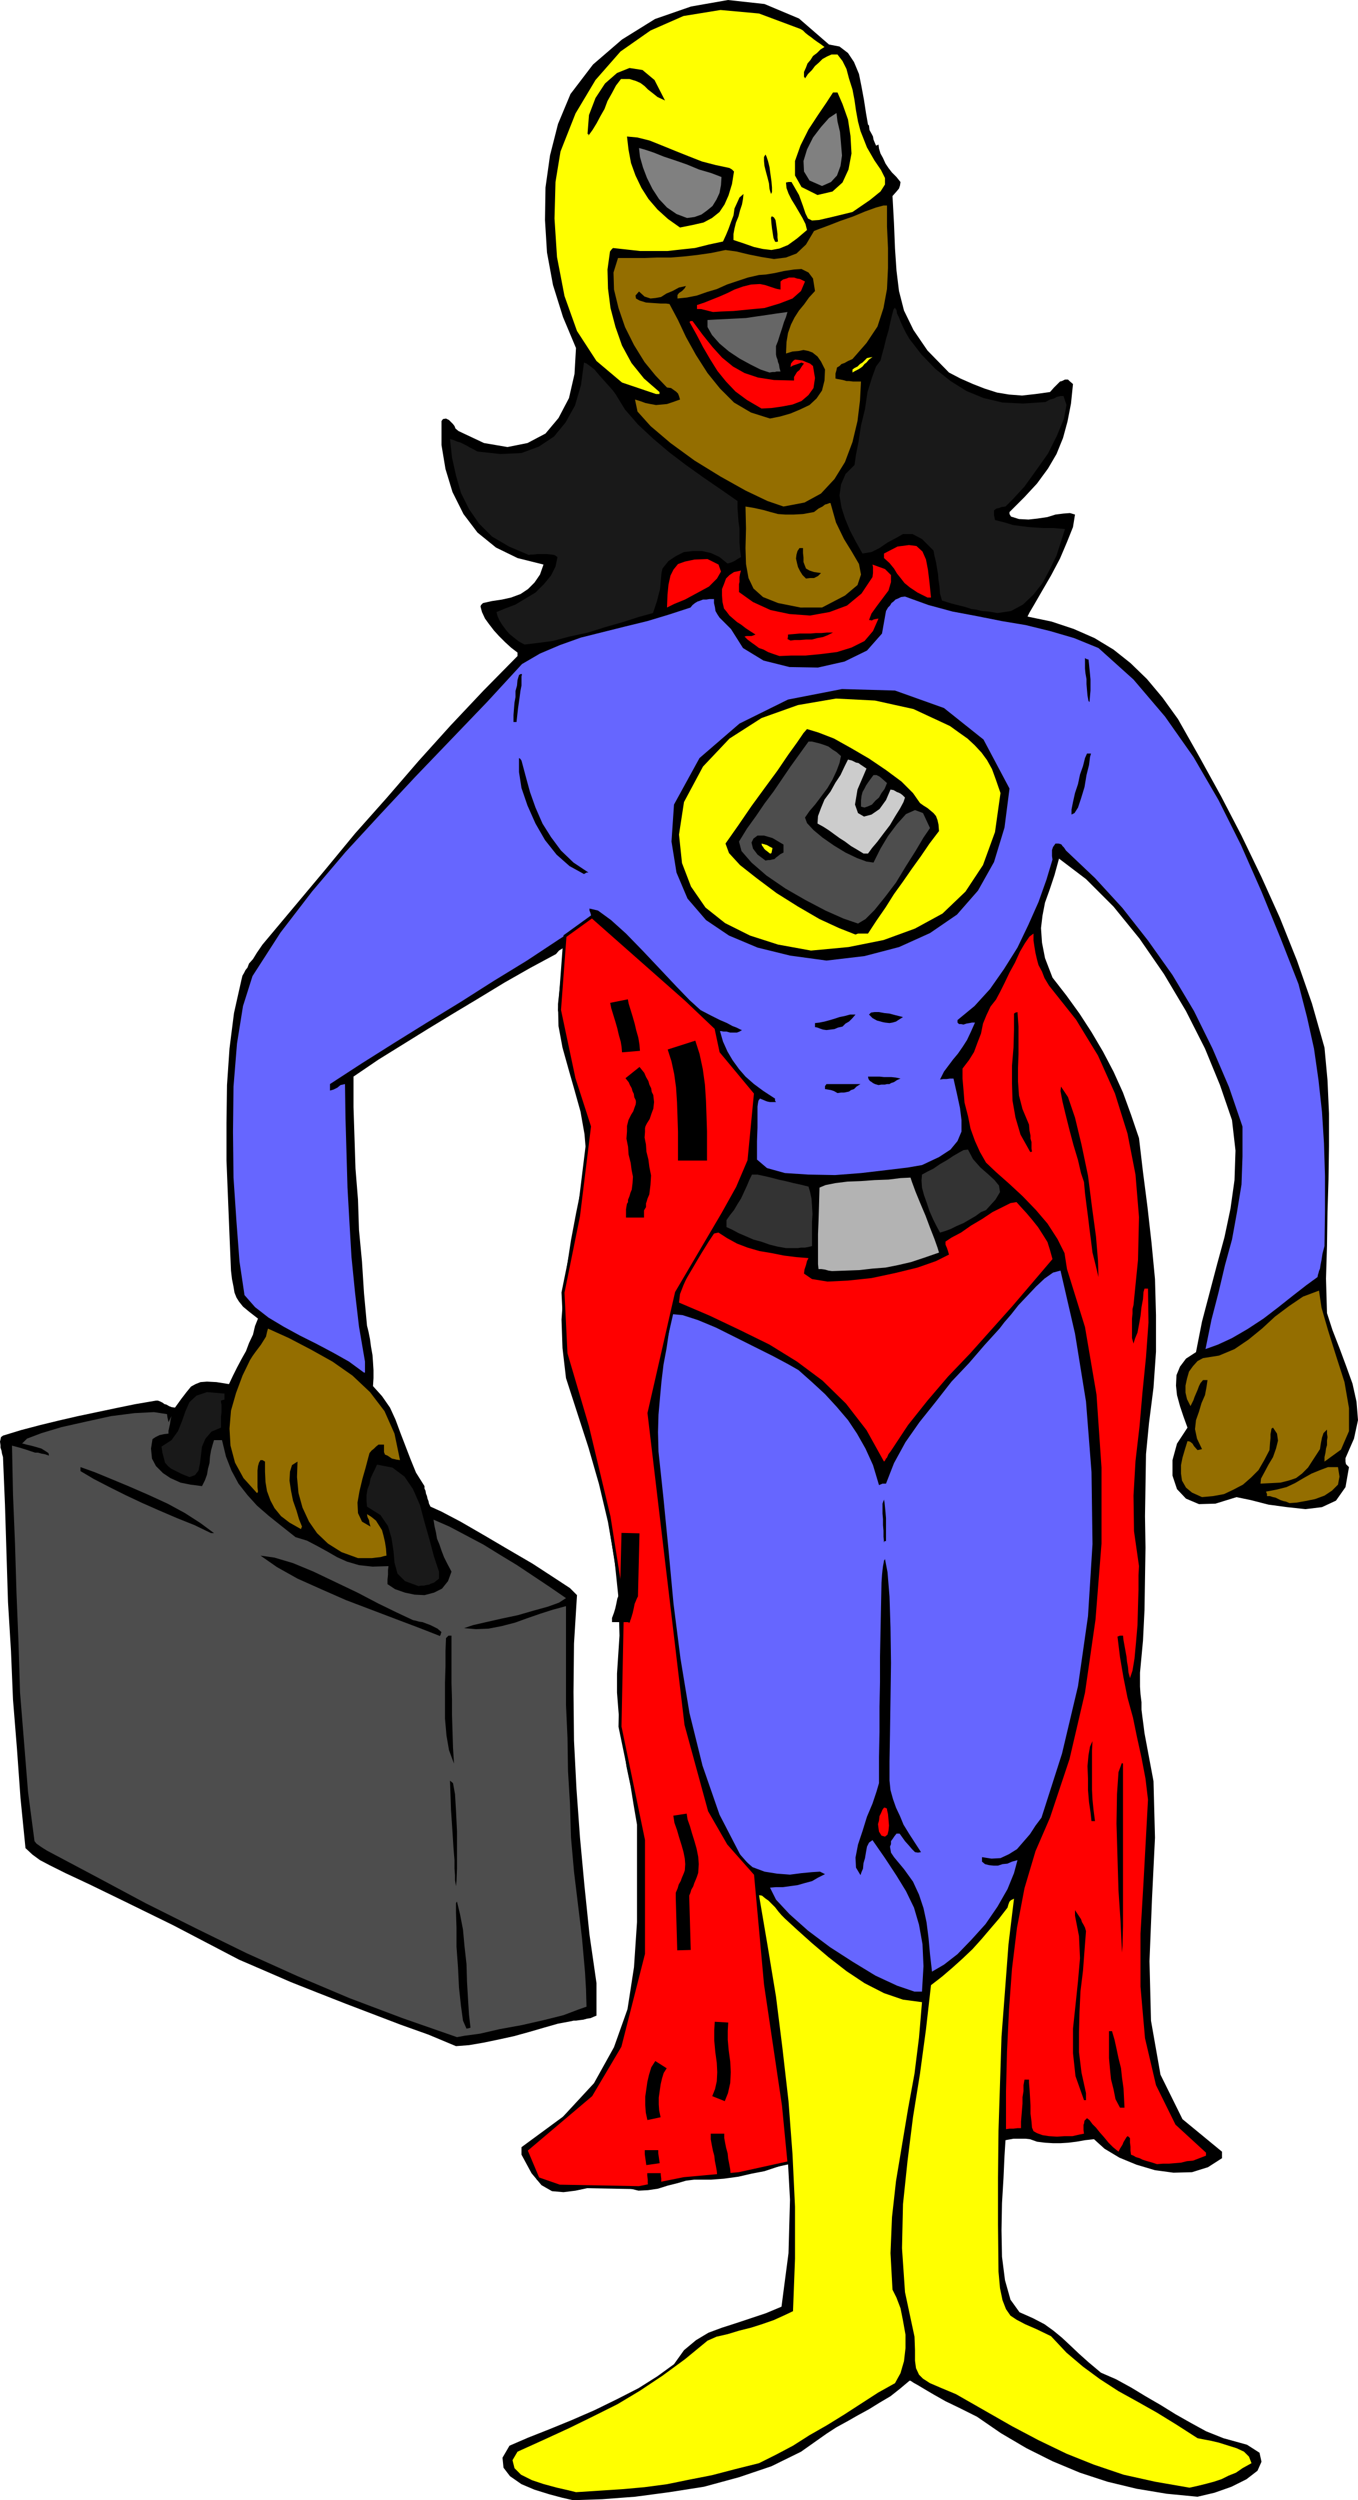 <svg height="480" viewBox="0 0 195.552 360" width="260.736" xmlns="http://www.w3.org/2000/svg"><path style="fill:#000" d="m282.374 600.945-1.584-.36-1.872-.504-2.088-.648-1.872-.792-1.656-1.152-.936-1.224-.144-1.44 1.008-1.728 2.664-1.152 3.096-1.224 3.168-1.296 3.312-1.44 3.24-1.584 3.096-1.584 2.736-1.728 2.376-1.728 1.44-2.016 1.728-1.44 1.8-1.08 1.944-.72 2.016-.648 2.16-.72 2.16-.72 2.232-.936 1.008-7.704.216-7.704-.432-7.92-.936-7.92-1.296-7.992-1.296-7.704-1.296-7.632-.864-7.344-2.376-3.168-2.016-3.744-1.656-4.248-1.224-4.536-1.152-4.68-.792-4.536-.648-4.32-.576-3.744-.936-6.192-1.008-6.984-.936-7.632-.648-7.776-.072-7.848.864-7.344 1.944-6.768 3.312-5.544.864-1.656 1.008-1.656 1.008-1.656 1.08-1.584 1.008-1.584.936-1.584.936-1.584.936-1.584v-1.512l.144-1.368.144-1.44.216-1.296.144-1.368.144-1.296.144-1.296.072-1.08-1.296-1.224-1.152-1.152-1.008-1.152-.864-1.152-.792-1.296-.648-1.296-.648-1.296-.432-1.368-1.296-1.224-1.368-1.152-1.44-1.44-1.512-1.368-1.584-1.512-1.512-1.44-1.44-1.44-1.44-1.224-4.752-3.456-2.808.36-1.224 3.096.072 5.256.792 6.048 1.224 6.12 1.224 5.328.864 3.6-.288 4.176-.576 4.32-.792 4.176-.792 4.176-.72 4.176-.432 4.392v4.392l.648 4.608 1.224 4.032 1.152 4.104 1.152 4.032 1.152 4.104.936 4.032.864 4.248.72 4.32.576 4.464.144-1.584.072-1.512v-1.512l.072-1.512-.072-1.584v-2.88l.072-1.44.72 1.296.36 3.024-.072 4.104-.216 4.824-.504 4.824-.432 4.68-.36 3.672-.144 2.448 1.296 6.12 1.008 6.336.648 6.48.288 6.624-.36 6.48-.936 6.48-1.656 6.264-2.376 6.048-1.368 1.584-1.224 1.584-1.368 1.44-1.296 1.368-1.44 1.296-1.512 1.224-1.512 1.296-1.584 1.368.648 2.448 1.224 1.512 1.512.648 1.944.072 2.016-.36 2.16-.504 2.16-.504 2.088-.144.576.216.792.288.72.216.792.144.72.072.792.072.864-.072.864-.072.144-.36.144-.36v-.216l.072-.36.072-.432.072-.504h.648v.216l.072.288.072.288.072.36 2.088.144 1.656.144h1.224l.936-.144.576-.504.504-.936.288-1.44.36-2.016.216-.144.288.144v.432l.072.504v.432l.072.576v.935l.072.432.072.576.432-.216.864-.216 1.08-.288 1.152-.288 1.08-.216.936.072.72.288.216.72-1.08.36-1.512.504-1.872.36-1.872.432-2.088.288-1.872.144h-2.448l-1.152.144-1.224.36-1.44.36-1.368.432-1.44.216-1.368.072-1.152-.288-.864-.648-2.664.144-2.376.36-2.016.432-1.728.216-1.656-.144-1.512-.864-1.44-1.728-1.44-2.664v-1.08l5.976-4.392 4.464-4.824 2.88-5.184 1.944-5.472.936-6.048.432-6.48v-14.04l-.504-2.952-.432-2.664-.576-2.736-.36-2.592-.576-2.664-.216-2.664-.216-2.736v-2.736l.36-5.472-.144-5.4-.576-5.544-.936-5.4-1.296-5.472-1.512-5.256-1.656-5.112-1.584-4.896-.504-4.32-.144-4.104.288-3.888.504-3.816.576-3.744.72-3.816.792-3.888.72-4.104-.288-3.456-.576-3.24-.864-3.096-.864-3.024-.864-3.096-.576-3.096-.072-3.168.36-3.312.144-.792.216-.648.144-.648.216-.648.144-.72.216-.576.216-.576.144-.648-.576.144-.504.36-.576.36-.432.504-3.744 2.016-3.672 2.088-3.672 2.232-3.6 2.16-3.672 2.232-3.6 2.232-3.6 2.232-3.6 2.448v4.392l.144 4.392.144 4.464.36 4.464.144 4.392.432 4.536.288 4.536.432 4.68.216.864.216 1.08.144 1.08.216 1.224.072 1.008.072 1.152v1.152l-.072 1.152 1.296 1.44 1.152 1.656.792 1.728.72 1.944.72 1.872.72 1.872.792 1.944 1.224 1.944v.36l.144.288.072.432.144.36.072.36.144.36.072.36.216.432 1.584.72 2.736 1.44 3.24 1.872 3.672 2.16 3.456 2.016 3.096 2.016 2.304 1.512 1.008 1.008-.432 6.984-.072 6.984.072 6.984.36 6.984.504 6.984.648 6.984.72 6.984 1.008 6.984v4.68l-.36.144-.504.216-.504.072-.504.144-.576.072-.504.072h-.36l-.288.072-1.944.36-2.016.576-2.232.648-2.088.576-2.304.504-2.088.432-2.088.36-1.872.144-3.96-1.656-4.032-1.44-3.96-1.512-3.96-1.512-4.032-1.584-3.816-1.512-3.816-1.656-3.672-1.584-9.504-4.968-7.056-3.456-5.04-2.448-3.384-1.584-2.304-1.152-1.368-.72-1.08-.792-1.008-.936-.72-7.2-.504-7.056-.576-7.128-.288-6.984-.432-7.056-.216-6.984-.216-6.984-.288-6.912-.144-.504-.072-.432-.144-.432v-.36l-.072-.504.072-.288.072-.36.288-.216 2.592-.792 2.736-.72 2.664-.648 2.808-.648 2.736-.576 2.736-.576 2.808-.576 2.952-.504h.288l.36.144.288.144.288.216.288.072.36.216.36.144.504.072.936-1.296.72-.936.648-.792.648-.36.72-.288.936-.072 1.368.072 1.8.288.576-1.224.576-1.152.648-1.224.648-1.152.432-1.152.576-1.224.288-1.224.432-1.08-1.296-1.008-.864-.72-.576-.72-.36-.576-.288-.72-.144-.864-.216-1.08-.144-1.224-.216-5.112-.216-5.328-.216-5.4v-5.4l.072-5.472.36-5.256.648-5.112 1.08-4.824.144-.576.216-.36.216-.432.288-.36.216-.576.576-.648.576-.936.792-1.152 4.464-5.328 4.464-5.328 4.392-5.328 4.608-5.184 4.536-5.256 4.608-5.112 4.752-5.04 4.896-4.968v-.504l-.936-.72-.864-.792-.864-.864-.72-.792-.72-.936-.576-.792-.432-.936-.216-.792.072-.216.288-.288 1.296-.288 1.44-.216 1.296-.288 1.368-.504 1.08-.72.936-.936.792-1.152.504-1.44-3.744-.936-3.096-1.512-2.664-2.16-2.016-2.664-1.584-3.168-1.008-3.312-.576-3.456v-3.456l.216-.288.432-.072.432.216.432.432.144.144.216.288.144.36.432.36 3.672 1.728 3.384.576 2.88-.576 2.592-1.368 1.872-2.232 1.512-2.88.792-3.456.216-3.744-1.872-4.464-1.44-4.608-.864-4.68-.288-4.68.072-4.68.648-4.608 1.152-4.536 1.8-4.32 3.24-4.248 4.176-3.6 4.752-2.952 5.184-1.8 5.328-.936 5.256.576 4.968 2.088 4.32 3.744 1.512.288 1.224.936.864 1.296.72 1.728.36 1.8.36 1.944.288 1.872.288 1.656.072.072.072.072.072.648.36.648.144.288.072.432.144.36.216.504h.072l.288-.144.072.576.216.72.36.648.36.792.432.648.504.648.648.648.576.72-.072.504-.144.432-.36.432-.576.648.216 3.96.144 3.6.216 3.168.36 2.952.72 2.808 1.368 2.808 2.016 2.952 3.096 3.168 1.656.864 1.8.792 1.656.648 1.8.576 1.728.288 1.872.144 1.944-.216 2.088-.288.576-.648.576-.576.288-.288.288-.072.432-.216h.432l.216.216.504.432-.288 2.808-.504 2.592-.648 2.376-.936 2.304-1.224 2.088-1.584 2.16-1.8 1.944-2.16 2.16v.288l.216.36 1.152.36 1.368.072 1.296-.144 1.44-.216 1.152-.36 1.152-.144.936-.072.72.216-.288 1.8-.864 2.16-1.008 2.376-1.296 2.448-1.296 2.232-1.08 1.872-.72 1.224-.288.576 3.456.72 3.24 1.08 2.952 1.296 2.736 1.656 2.448 1.944 2.376 2.304 2.232 2.664 2.232 3.096 3.096 5.472 3.096 5.616 2.952 5.688 2.88 5.976 2.664 5.904 2.448 6.12 2.16 6.192 1.8 6.336.432 4.68.216 4.824v4.68l-.072 4.824-.144 4.68-.072 4.824-.144 4.752.144 4.968.792 2.448 1.008 2.592.936 2.52.936 2.592.576 2.592.216 2.664-.576 2.664-1.224 2.808v.504l.072.36.432.432-.504 2.88-1.368 1.944-2.016.936-2.376.288-2.664-.288-2.664-.36-2.52-.648-2.088-.432-3.024.936-2.376.072-1.872-.792-1.296-1.368-.648-1.944v-2.232l.648-2.376 1.512-2.304-.576-1.584-.504-1.512-.432-1.584-.144-1.368.072-1.512.504-1.224.864-1.152 1.44-.936.864-4.392 1.08-4.104 1.08-4.104 1.08-3.96.864-4.104.576-4.104.144-4.248-.504-4.392-1.728-5.04-2.16-5.256-2.736-5.4-3.168-5.328-3.528-5.112-3.744-4.608-3.96-3.96-3.888-2.952-.648 2.376-.72 2.16-.648 1.8-.36 1.872-.216 1.8.144 2.088.432 2.232 1.08 2.808 2.016 2.592 1.872 2.592 1.728 2.664 1.656 2.808 1.512 2.88 1.368 3.024 1.152 3.168 1.152 3.384.576 4.896.648 5.04.576 5.112.504 5.256.144 5.184v5.256l-.36 5.184-.648 5.112-.432 4.464-.072 4.464-.072 4.464.072 4.536-.072 4.464-.072 4.536-.216 4.392-.432 4.608v2.016l.072 1.08.144 1.152v1.08l.144 1.152.144 1.08.144 1.152 1.296 6.912.216 8.136-.432 8.784-.36 9 .216 8.568 1.368 7.776 3.168 6.408 5.688 4.68v.937l-2.016 1.296-2.304.72-2.664.072-2.664-.36-2.664-.792-2.448-1.008-2.16-1.296-1.512-1.368-1.296.144-1.224.216-1.152.144-1.152.072h-1.08l-1.152-.072-1.152-.144-1.008-.36-.648-.072h-1.728l-.36.072-.432.072-.36.072-.144 2.304-.144 3.168-.216 3.6-.072 3.888.072 3.816.432 3.384.792 2.808 1.296 1.8 1.944.864 1.656.864 1.296.936 1.224 1.008 1.08 1.008 1.368 1.296 1.368 1.224 1.8 1.512 2.16.936 2.232 1.224 2.016 1.224 2.232 1.296 2.088 1.296 2.16 1.224 2.232 1.224 2.52 1.008 3.384.936 1.8 1.152.288 1.296-.576 1.296-1.584 1.224-2.16 1.08-2.448.864-2.448.576-4.464-.432-4.32-.72-4.176-1.008-3.96-1.296-3.96-1.656-3.744-1.872-3.672-2.16-3.456-2.376-2.448-1.224-2.088-1.008-1.656-.936-1.224-.72-1.08-.648-.648-.36-.432-.288h-.144l-1.368 1.152-1.368 1.08-1.584.936-1.512.936-1.584.864-1.512.864-1.584.864-1.44.936-3.672 2.592-4.248 2.088-4.68 1.584-5.04 1.368-5.04.792-4.896.648-4.752.36z" transform="translate(-199.862 -240.945)"/><path style="fill:#ff0" d="m282.806 599.793-1.152-.288-1.584-.36-1.872-.504-1.728-.576-1.584-.792-.936-.936-.288-1.152.72-1.224 3.816-1.728 3.6-1.656 3.528-1.728 3.456-1.728 3.24-1.944 3.24-2.16 3.24-2.376 3.24-2.664 1.296-.576 1.584-.36 1.656-.504 1.728-.432 1.584-.504 1.656-.576 1.44-.648 1.368-.648.288-7.56v-7.488l-.36-7.56-.576-7.632-.864-7.56-.936-7.488-1.224-7.416-1.224-7.2.432.072.432.36.504.36.504.504.432.432.504.648.432.504.504.504 1.8 1.656 2.088 1.872 2.376 2.016 2.592 2.016 2.592 1.728 2.808 1.44 2.736.936 2.736.36-.432 5.112-.648 5.184-.936 5.112-.864 5.184-.864 5.184-.576 5.184-.216 5.184.288 5.256.576 1.152.576 1.512.36 1.8.36 2.016v1.944l-.216 1.872-.504 1.728-.792 1.44-2.448 1.368-2.448 1.584-2.448 1.584-2.448 1.512-2.52 1.44-2.376 1.512-2.448 1.296-2.448 1.224-3.456.864-3.312.864-3.312.648-3.168.648-3.24.432-3.24.288-3.312.216z" transform="translate(-199.862 -240.945)"/><path style="fill:#ff0" d="m371.15 599.145-4.968-.864-4.536-1.008-4.248-1.44-3.96-1.584-4.032-1.944-3.816-2.016-4.032-2.304-4.032-2.304-2.232-.936-1.512-.648-1.008-.648-.576-.576-.432-.936-.144-1.08v-1.512l-.072-1.944-1.368-6.408-.432-6.336.144-6.336.648-6.192.792-6.336 1.008-6.264.864-6.408.72-6.336 1.584-1.224 1.512-1.296 1.44-1.296 1.44-1.368 1.296-1.44 1.224-1.44 1.296-1.512 1.224-1.584.144-.504.144-.36.216-.216.432-.216-.792 6.552-.504 6.696-.504 6.624-.216 6.768-.216 6.768-.072 6.768v6.768l.072 6.768.216 2.376.36 1.728.504 1.296.648.936.864.576 1.224.648 1.656.72 2.088 1.008 2.232 2.376 2.376 2.016 2.448 1.8 2.664 1.728 2.736 1.512 2.808 1.584 2.808 1.728 3.024 1.944.72.144 1.152.216 1.224.288 1.368.432 1.152.36 1.08.504.72.72.36.936-1.296.72-.936.648-1.08.432-1.008.504-1.08.36-1.08.288-1.152.288z" transform="translate(-199.862 -240.945)"/><path style="fill:red" d="m366.47 552.56-.648-.215-.504-.144-.504-.144-.432-.144-.432-.216-.504-.144-.36-.216-.36-.144-.072-.576v-.576l-.072-.576v-.648l-.216-.216-.144-.072-.144.144-.216.36-.216.36-.144.36-.36.576-.216.432-.792-.648-.648-.648-.648-.792-.576-.648-.576-.72-.504-.504-.432-.576-.36-.288-.36.36-.072.432-.072.144v.792l.072.504-.72.144-.936.216h-1.152l-1.08.072-1.152-.072-.936-.144-.792-.288-.504-.288-.216-.504-.072-.864-.144-1.152v-1.152l-.072-1.296-.072-1.152-.072-.864v-.432h-.648l-.144.792v.864l-.144.864v.936l-.072.864-.072.864-.072.864v.936h-.504l-.576.072h-.576l-.504.072v-5.472l.144-5.688.288-6.048.432-5.904.72-5.904 1.08-5.688 1.584-5.328 2.088-4.824 2.808-8.424 2.232-9.576 1.512-10.512.864-10.944v-10.944l-.72-10.512-1.656-9.72-2.592-8.352-.36-2.304-1.008-2.016-1.44-2.232-1.656-1.944-1.944-2.016-1.944-1.8-1.872-1.656-1.44-1.368-.864-1.512-.72-1.584-.648-1.8-.36-1.8-.504-1.944-.144-1.8-.144-1.656v-1.44l.936-1.224.72-1.152.504-1.368.504-1.296.288-1.44.504-1.224.576-1.224.792-1.008.576-1.08.648-1.296.72-1.512.792-1.44.72-1.584.72-1.224.648-.936.576-.432v1.008l.144.936.144.864.216.936.216.792.504.936.36.936.648 1.08 3.888 4.896 3.168 5.184 2.448 5.472 1.8 5.76 1.152 5.904.504 6.12-.144 6.192-.648 6.48-.144.576v.648l-.072.72v2.808l.216.792.216-.72.36-.864.216-1.152.216-1.224.144-1.296.216-1.152.072-1.008.144-.504h.504l.072 4.896-.36 4.968-.504 5.04-.432 4.968-.576 4.968-.288 4.968.072 5.112.72 5.04-.072 1.296v2.088l-.072 2.448-.072 2.664-.216 2.52-.216 2.304-.288 1.728-.36 1.08-.216-.792-.072-.792-.144-.792-.072-.72-.144-.792-.144-.792-.144-.792-.072-.648h-.432l-.36.144.36 2.952.504 2.952.576 2.88.792 2.88.576 2.808.648 2.952.576 3.024.36 3.024-.288 5.328-.36 6.624-.432 7.344V527l.648 7.416 1.584 6.768 2.808 5.688 4.392 4.032v.432l-.936.36-.936.36-.864.072-.864.216-.864.072-.864.072h-.864z" transform="translate(-199.862 -240.945)"/><path style="fill:#000" d="M296.63 550.4v-1.582l.144.216.216.288.072.288.216.648-.288.072-.216.216-.072-.072zm-.36-5.831-.216-1.224v-3.096l.216-1.584.144-1.656.36-1.44.36-1.224.504-.72v2.52l-.216 1.368-.144 1.44-.216 1.368-.144 1.368-.144 1.44v1.44l-.36.144zm64.872-.144-.648-1.224-.288-1.44-.36-1.44-.144-1.44-.144-1.584v-3.888h.432l.36 1.224.288 1.296.288 1.368.36 1.44.144 1.368.216 1.512.072 1.368.072 1.44h-.432zm-5.184-1.08-1.224-3.456-.36-3.312v-3.528l.36-3.384.36-3.456.288-3.312-.144-3.168-.576-2.952v-.792l.432.648.432.648.144.432.216.36.216.432.144.504-.216 2.808-.216 2.88-.36 2.952-.144 2.952-.072 2.952v2.88l.36 2.952.648 2.952v1.008h-.144zm-50.472-1.728-.36-1.584-.216-1.8-.288-1.944v-4.032l.216-1.8.504-1.44.72-1.08v2.952l-.072 1.728-.072 1.8-.144 1.8-.072 1.8v1.728l.072 1.8-.216.072z" transform="translate(-199.862 -240.945)"/><path style="fill:#4d4d4d" d="m265.67 534.273-7.848-2.736-7.632-2.88-7.488-3.168-7.344-3.312-7.344-3.6-7.2-3.6-7.128-3.816-7.056-3.744-.576-.36-.432-.288-.504-.36-.288-.36-.936-7.128-.576-7.2-.576-7.128-.216-7.128-.288-7.128-.216-7.128-.288-7.056-.144-7.056 1.08.288.936.288.648.216.648.216h.432l.504.144.432.072.648.216-.072-.36-.432-.288-.576-.36-.72-.216-.792-.216-.648-.144-.504-.144h-.144l.72-.72 2.088-.792 2.88-.864 3.528-.792 3.6-.792 3.384-.432 2.808-.144 1.872.288.072.504.144.648.216-.432.216-.432-.144.576-.072.576-.072.288-.072.36-.072.288v.432l-.648.072-.648.144-.576.288-.432.288-.216 1.368.144 1.44.576 1.08 1.008 1.008 1.08.72 1.44.648 1.44.288 1.656.216.432-.864.288-.792.144-.864.216-.792.072-.936.144-.864.216-.792.216-.72h1.152l.576 2.376.792 2.016 1.008 1.872 1.296 1.656 1.368 1.512 1.656 1.44 1.8 1.44 2.088 1.656 1.656.504 1.512.792 1.44.792 1.368.792 1.44.648 1.728.504 1.944.216 2.304-.072-.072.576v.648l-.072.72v.648l1.08.72 1.44.504 1.368.288 1.44.072 1.368-.36 1.152-.576.864-1.08.504-1.368-.576-1.08-.504-1.008-.36-.936-.288-.864-.36-.864-.144-.864-.216-.936-.144-.936 2.304 1.008 2.448 1.296 2.448 1.296 2.448 1.512 2.376 1.44 2.376 1.584 2.376 1.584 2.304 1.584-1.008.648-1.584.576-2.088.576-2.232.648-2.376.504-2.232.504-1.872.432-1.296.432 1.728.144 1.8-.072 1.872-.36 1.944-.504 1.8-.648 1.872-.648 1.8-.576 1.872-.504v14.256l.216 4.752.072 4.752.288 4.752.144 4.824.432 4.896.288 2.376.288 2.376.288 2.376.288 2.448.216 2.448.216 2.448.144 2.448.072 2.52-1.224.432-2.088.792-2.88.72-3.168.72-3.168.576-2.808.648-2.16.288z" transform="translate(-199.862 -240.945)"/><path style="fill:#000" d="m267.038 533.049-.504-1.152-.288-2.088-.288-2.664-.144-2.952-.216-2.952v-2.736l-.072-2.16v-1.368l.072-.144.072-.072.432 1.8.432 2.232.216 2.376.288 2.592.072 2.52.144 2.448.144 2.304.216 1.872-.216.072z" transform="translate(-199.862 -240.945)"/><path style="fill:#66f" d="m331.55 527.72-2.52-.863-3.096-1.44-3.312-2.016-3.24-2.088-3.168-2.376-2.664-2.376-1.944-2.088-.864-1.728.864-.072h1.008l1.008-.144 1.08-.144 1.008-.288 1.08-.288.864-.504 1.008-.504-.72-.36-1.152.072-1.512.144-1.656.216-1.872-.144-1.8-.288-1.728-.648-1.512-1.296-3.24-6.264-2.448-7.056-1.872-7.56-1.296-7.848-1.008-7.92-.72-7.776-.72-7.344-.72-6.768-.072-2.808.072-2.52.216-2.448.216-2.376.288-2.376.432-2.304.36-2.448.432-2.52 1.512.144 2.232.72 2.592 1.08 2.88 1.44 2.736 1.368 2.592 1.296 2.16 1.152 1.512.864 1.944 1.728 1.872 1.728 1.656 1.8 1.656 1.944 1.296 1.944 1.224 2.16 1.08 2.376.864 2.88.504-.216h.504l1.152-2.952 1.656-3.024 2.016-2.88 2.304-2.88 2.304-2.952 2.52-2.664 2.232-2.592 2.16-2.376.72-.936.936-1.08 1.08-1.368 1.296-1.368 1.224-1.296 1.224-1.152 1.224-.864 1.08-.288 2.088 9.072 1.584 9.792.792 10.152.144 10.368-.648 10.368-1.44 10.08-2.304 9.72-2.952 9.216-.864 1.152-.792 1.224-.936 1.08-.936 1.08-1.152.72-1.224.576-1.296.072-1.368-.216V509l.432.36.576.144.648.072h.648l.648-.216.72-.072.648-.288.792-.216-.504 1.872-.936 2.304-1.44 2.52-1.728 2.52-2.016 2.232-2.016 2.088-1.944 1.512-1.728 1.008-.288-2.52-.216-2.376-.288-2.232-.432-2.016-.648-1.944-.864-1.872-1.296-1.8-1.44-1.728-.432-.648-.072-.432-.072-.432.144-.36v-.432l.216-.288.288-.432.288-.36h.432l.072.072.36.504.36.504.576.648.432.504.432.432.432.072.432-.072-.936-1.44-.792-1.224-.792-1.296-.504-1.224-.576-1.224-.432-1.224-.36-1.296-.144-1.368v-2.808l.072-4.104.072-4.824.072-5.184-.072-5.112-.144-4.464-.288-3.528-.36-1.872-.144.216-.072.432-.072.36-.072.576-.072.72-.072 1.08-.072 3.528-.072 3.6-.072 3.6v3.6l-.072 3.6v3.6l-.072 3.6v3.744l-.36 1.224-.576 1.728-.792 1.872-.648 2.088-.648 1.944-.36 1.872.072 1.44.648 1.08.144-.432.216-.504.072-.792.216-.72.144-.864.144-.792.288-.576.504-.36 1.8 2.592 1.656 2.52 1.368 2.232 1.152 2.376.72 2.448.504 2.808.144 3.168-.216 3.672h-.504z" transform="translate(-199.862 -240.945)"/><path style="fill:#000" d="m361.43 522.105-.072-1.44-.144-3.168-.288-4.32-.144-4.752-.144-4.896.072-4.248.216-3.168.504-1.368v.072l.144.072v23.4l-.072 2.808zm-63.792-7.92-.432-1.008-.288-1.152-.216-1.44v-1.368l-.072-1.512.072-1.296v-1.224l.072-.936-.504-1.872-.432-2.232-.648-2.592-.432-2.664-.504-2.664-.072-2.304v-2.088l.648-1.296v.144l.072.216.072.504.072.792v1.08l.144 1.728.144 2.232.288 3.096.36 2.232.432 2.232.288 2.232.288 2.232.216 2.232.288 2.16.144 2.304.504 2.376-.288-.072zm-32.112-1.656-.144-.864v-.72l-.072-.936v-1.224l-.144-1.728-.144-2.304-.216-3.24-.144-4.176.432.36.288 1.584.144 2.376.144 2.952v5.4l-.072 1.8z" transform="translate(-199.862 -240.945)"/><path style="fill:red" d="m326.798 505.257-.36-.576-.072-.504-.072-.576.144-.504.072-.648.216-.432.216-.504.216-.288h.144l.288.144v.144l.144.648.072.792.072.864-.072.72-.144.576-.36.288z" transform="translate(-199.862 -240.945)"/><path style="fill:#000" d="m357.038 503.169-.144-1.296-.216-1.44-.144-1.728v-1.656l-.072-1.8.144-1.584.216-1.224.36-.792-.072 1.368v5.616l.072 1.44.144 1.44.216 1.656h-.36zm-91.8-8.28-.72-1.944-.36-2.088-.216-2.448v-5.184l.072-2.376v-2.16l.072-1.872.36-.36h.432v6.84l.072 2.376v2.232l.072 2.304.072 2.376zm-2.16-18.432-2.952-1.152-3.24-1.224-3.6-1.368-3.6-1.368-3.6-1.584-3.384-1.512-2.952-1.656-2.376-1.656 2.016.288 2.664.792 2.952 1.224 3.168 1.512 3.168 1.512 3.024 1.584 2.664 1.296 2.304 1.08.36.072.504.144.504.072.576.216.576.216.576.288.432.216.576.504-.072.144-.072.288-.144.144z" transform="translate(-199.862 -240.945)"/><path style="fill:#191919" d="m260.126 469.329-1.944-.72-1.08-1.08-.432-1.584-.144-1.656-.288-1.872-.504-1.728-1.08-1.584-1.944-1.224-.072-.864v-.792l.144-.864.288-.72.144-.792.288-.648.36-.72.288-.648 2.232.432 1.728 1.296 1.224 1.8 1.008 2.304.648 2.448.72 2.52.648 2.448.72 2.16v1.008l-.36.288-.36.288-.432.144-.288.144-.432.072-.288.072h-.432z" transform="translate(-199.862 -240.945)"/><path style="fill:#946e00" d="m251.414 465.297-2.376-.864-1.944-1.224-1.584-1.512-1.152-1.656-.936-2.016-.576-2.088-.216-2.304.072-2.232-.792.504-.288.936-.072 1.296.216 1.44.288 1.44.504 1.44.36 1.224.432 1.08-.072.144-.072.216-1.656-.936-1.224-.936-.936-1.152-.576-1.08-.504-1.368-.216-1.296-.072-1.512v-1.44l-.36-.216h-.288l-.216.36-.144.504-.072.648v2.376l.072.648-.072.144-.072.072-1.944-2.16-1.224-2.232-.648-2.448-.144-2.448.216-2.592.72-2.52.936-2.52 1.08-2.232.36-.576.36-.504.432-.576.432-.576.36-.576.36-.576.144-.648.144-.504 3.024 1.368 3.168 1.656 3.096 1.728 2.88 2.016 2.52 2.376 2.088 2.736 1.44 3.24.792 3.816-.504-.072-.288-.072-.36-.072-.216-.144-.432-.288-.36-.144-.144-.36v-1.08h-.792l-.36.288-.288.288-.36.288-.288.36-.216.792-.36 1.368-.432 1.512-.432 1.8-.288 1.656.072 1.512.576 1.224 1.224.72-.144-.504-.072-.432-.216-.432-.072-.432.576.36.72.576.36.576.504.792.216.792.216.936.144.936.072 1.008-.36.072-.504.144-.648.072-.576.072h-1.8z" transform="translate(-199.862 -240.945)"/><path style="fill:#000" d="m327.158 463.065-.072-.864v-.864l-.072-.792v-.864l-.072-.792v-1.44l.216-.576.072.36.072.72.072.72.072.864v3.312h-.216zm-96.912-1.368-2.376-1.152-2.52-1.008-2.52-1.08-2.448-1.08-2.448-1.152-2.304-1.152-2.232-1.152-1.944-1.152v-.576l2.016.72 2.448 1.008 2.592 1.08 2.808 1.224 2.664 1.224 2.52 1.368 2.232 1.44 1.944 1.44h-.216z" transform="translate(-199.862 -240.945)"/><path style="fill:#946e00" d="m385.55 457.377-.504-.216-.36-.072-.432-.144-.288-.144-.432-.216-.36-.072-.432-.144h-.432v-.288l-.144-.36 1.512-.288 1.44-.36 1.224-.576 1.224-.72 1.152-.648 1.224-.504 1.152-.432h1.44l.216 1.368-.216 1.152-.864.864-1.08.72-1.368.504-1.44.288-1.224.216zm-12.6-.864-1.44-.648-.864-.72-.576-1.008-.144-1.008v-1.224l.216-1.08.36-1.224.36-1.152.36.072.36.288.216.36.504.576.36-.072.288-.072-.72-1.512-.288-1.368.144-1.296.432-1.224.36-1.224.504-1.152.216-1.152.144-1.008h-.648l-.36.432-.216.432-.216.576-.216.504-.216.504-.144.432-.216.432-.216.432-.504-1.008-.216-.936v-1.008l.216-1.008.288-1.008.576-.792.648-.72.792-.432 2.304-.36 2.232-.936 2.016-1.368 1.944-1.584 1.872-1.728 2.016-1.512 2.016-1.368 2.304-.864.36 2.448.936 3.24 1.152 3.672 1.224 3.816.648 3.744v3.312l-1.152 2.664-2.376 1.728v-.648l.144-.648.072-.576.144-.504v-.648l.072-.504-.072-.504v-.576l-.504.504-.216.648-.072.36-.072.36-.072.432-.072.504-.936 1.44-.792 1.224-.864.864-.864.648-1.08.36-1.152.288-1.368.072-1.512.072.072-.72.504-.936.576-1.08.648-1.08.432-1.224.288-1.152-.144-1.008-.576-.864-.216.144-.072.432-.072.36v.576l-.072.72-.072 1.008-.792 1.512-.792 1.368-1.08 1.08-1.152 1.008-1.368.72-1.368.648-1.584.288z" transform="translate(-199.862 -240.945)"/><path style="fill:#191919" d="m227.15 453.633-1.08-.432-.864-.432-.72-.36-.432-.36-.432-.504-.144-.576-.216-.792-.144-.936 1.44-.936.936-1.296.576-1.44.504-1.44.576-1.296 1.008-.936 1.512-.504 2.52.216v.864l-.288.072-.216.072v.216l.072.36v1.152l-.072.576v1.584l-1.368.576-.864 1.008-.504 1.152-.144 1.224-.144 1.152-.216 1.08-.504.648z" transform="translate(-199.862 -240.945)"/><path style="fill:red" d="m327.158 451.4-2.52-4.535-2.952-3.816-3.384-3.312L314.63 437l-3.96-2.448-4.248-2.088-4.392-2.088-4.392-1.872.144-1.224.504-1.296.576-1.296.792-1.296.792-1.368.792-1.224.72-1.152.72-1.08.288-.072.36-.072 1.224.792 1.44.792 1.512.576 1.728.504 1.728.288 1.8.36 1.728.216 1.8.144-.216.432-.144.576-.216.648-.072.576 1.152.792 2.232.36 2.952-.144 3.384-.36 3.384-.72 3.24-.792 2.664-.936 1.872-.936-.144-.504-.144-.432-.216-.504v-.432l.864-.576 1.368-.72 1.44-1.008 1.584-.936 1.512-1.008 1.44-.72 1.152-.576.864-.144.648.72.792.864.792.936.864 1.08.648 1.008.72 1.152.36 1.152.36 1.296-2.88 3.384-2.952 3.456-3.024 3.384-3.024 3.384-3.168 3.312-2.952 3.456-2.808 3.528-2.52 3.816-.288.36-.216.504-.144.144-.144.288z" transform="translate(-199.862 -240.945)"/><path style="fill:#66f" d="m252.278 438.585-2.16-1.584-2.304-1.296-2.448-1.296-2.304-1.152-2.376-1.296-2.16-1.296-1.944-1.512-1.512-1.728-.72-4.824-.432-5.688-.432-6.408-.072-6.552.072-6.552.504-6.192.864-5.4 1.368-4.32 4.032-6.264 4.536-5.904 4.824-5.688 5.04-5.472 5.112-5.472 5.184-5.4 5.112-5.328 4.968-5.4 2.592-1.512 2.88-1.224 3.024-1.08 3.168-.792 3.168-.792 3.24-.792 3.096-.936 3.096-1.008.288-.36.36-.288.36-.216.432-.144.36-.144h.504l.432-.072h.648v.576l.144.648.072.504.288.504.288.432.432.432.504.504.72.72 1.728 2.736 2.952 1.8 3.744.936 4.104.072 3.816-.864 3.24-1.584 2.16-2.448.576-3.24.288-.504.288-.288.216-.36.288-.216.288-.288.36-.144.432-.216.576-.072 3.384 1.224 3.456.936 3.456.648 3.6.72 3.456.576 3.528.864 3.456 1.008 3.528 1.44 5.04 4.536 4.536 5.328 4.104 5.832 3.6 6.192 3.24 6.48 2.952 6.696 2.736 6.696 2.592 6.624 1.224 4.752 1.008 4.536.648 4.536.504 4.608.288 4.536.144 4.68v4.896l-.072 5.184-.288 1.08-.144.936-.144.72-.072.504-.144.36-.072.288-.072.216-.072.36-1.584 1.152-1.944 1.512-2.088 1.656-2.16 1.656-2.304 1.512-2.232 1.296-2.016.936-1.8.648.864-4.248 1.008-3.888.936-3.96 1.008-3.672.72-3.96.648-3.96.144-4.032v-4.32l-1.944-5.688-2.376-5.544-2.664-5.4-3.096-5.184-3.528-4.968-3.672-4.68-3.96-4.32-4.176-3.96-.288-.432-.216-.216-.144-.216-.144-.072-.288-.072h-.432l-.36.504-.144.432v.864l.072.504-.864 2.88-1.152 3.24-1.44 3.24-1.584 3.312-1.944 3.096-2.016 2.88-2.232 2.448-2.448 2.016v.36l.216.216h.288l.36.072.432-.144.432-.072.36-.072h.432l-.576 1.296-.576 1.224-.648 1.008-.648.936-.72.864-.648.864-.648.864-.576 1.152.432-.072h.504l.504-.072h.504l.504 2.232.432 2.016.216 1.728v1.656l-.576 1.368-1.008 1.224-1.656 1.08-2.448 1.152-2.088.36-3.024.36-3.672.432-3.744.288-3.816-.072-3.384-.216-2.592-.72-1.44-1.224v-2.664l.072-1.944v-3.025l.072-.504.072-.36.216-.288.36.144.504.216.216.072.36.072h.864l-.144-.216v-.288l-1.656-1.08-1.368-1.008-1.224-1.08-.936-1.08-.936-1.296-.72-1.224-.648-1.44-.432-1.512h.144l.36.072h.432l.504.144h1.008l.36-.144.36-.216-.216-.072-.144-.072-.432-.216-.576-.216-.792-.432-1.008-.432-1.296-.648-1.512-.792-1.584-1.44-1.944-2.016-2.304-2.448-2.448-2.592-2.448-2.52-2.16-1.944-1.872-1.368-1.224-.288v.288l.144.36.072.288.144.432-4.68 3.024-4.68 3.096-4.824 2.952-4.752 3.024-4.824 2.952-4.752 2.952-4.68 2.952-4.536 2.952v.937l.504-.144.576-.288.432-.36.648-.144.072 4.896.144 4.968.144 5.04.288 5.112.288 4.896.504 5.04.576 4.968.864 5.04v1.584z" transform="translate(-199.862 -240.945)"/><path style="fill:#000" d="m358.046 424.833-.432-1.8-.432-1.728-.216-1.728-.216-1.656-.216-1.8-.216-1.656-.216-1.728-.144-1.584-.432-1.296-.432-1.872-.648-2.16-.576-2.16-.576-2.304-.432-1.8-.288-1.512.072-.648 1.008 1.512 1.008 2.952.936 3.888.936 4.464.576 4.536.576 4.248.288 3.456z" transform="translate(-199.862 -240.945)"/><path style="fill:#b3b3b3" d="m319.67 423.969-.504-.072-.504-.144-.504-.072h-.432l-.072-.72v-4.32l.072-1.8.072-2.304.072-2.592.864-.36 1.44-.288 1.728-.216 1.944-.072 1.944-.144 2.016-.072 1.728-.216 1.44-.072.216.648.504 1.368.648 1.584.792 1.872.648 1.728.648 1.656.432 1.224.216.72-2.088.72-1.944.648-1.872.432-1.8.36-1.872.144-1.872.216-1.944.072z" transform="translate(-199.862 -240.945)"/><path style="fill:#000" d="m291.878 420.513-.432-2.808-.288-3.024-.144-3.168v-6.48l.072-3.096.072-3.024.144-2.664.432 1.44.36 2.592.144 3.168.072 3.816-.072 3.744v3.816l-.072 3.24.072 2.592-.36-.072z" transform="translate(-199.862 -240.945)"/><path style="fill:#333" d="m313.046 420.657-1.224-.216-1.152-.288-1.224-.432-1.08-.288-1.152-.504-1.008-.432-.936-.504-.792-.36v-1.008l.504-.72.576-.72.504-.864.504-.792.432-.936.432-.936.36-.864.36-.72h.792l1.008.216.936.216 1.08.288 1.008.216 1.152.288 1.008.216 1.152.288.216.72.216 1.008.072 1.008.072 1.224-.072 1.152v3.456l-.576.144-.432.072h-.576l-.432.072h-1.44zm22.176-2.232-.504-.936-.504-1.008-.504-1.152-.36-1.08-.432-1.224-.288-1.08-.072-1.008.072-.864.792-.432.864-.432.936-.648 1.008-.576.864-.576.864-.504.648-.36.648-.072.72 1.368 1.08 1.224 1.08.936.936.864.648.792.144.936-.648 1.08-1.368 1.512-.72.288-.792.576-.864.504-.864.504-1.008.432-.864.432-.792.288z" transform="translate(-199.862 -240.945)"/><path style="fill:#000" d="m297.998 414.897-.288-2.664-.072-2.664-.144-2.736v-2.664l-.072-2.736V393.8l.072-.144h.864l.504 1.584.288 2.376.072 2.736v3.024l-.216 3.096-.216 3.096-.216 2.664-.072 2.304-.288.144zm50.184-8.137-1.368-2.447-.72-2.448-.432-2.448-.072-2.448v-2.592l.216-2.592.072-2.52v-2.376l.216-.144.288-.072.144 2.088v3.96l-.072 2.016v1.944l.144 2.016.504 1.944.936 2.232.072.864.144.72v.432l.144.504v.936l.072.432-.216.072zm-27.72-8.423-.504-.288-.432-.144-.432-.072-.432-.072v-.432l.216-.288h4.896l-.576.36-.36.36-.432.144-.288.216-.36.072-.36.072h-.432zm5.904-1.152-.504-.144-.288-.144-.288-.216-.144-.072-.216-.288-.072-.36h1.656l.648.072h1.08l.648.072.648.144-.504.216-.432.288-.432.144-.216.144h-.36l-.288.072h-.504zm-35.424-5.4-.432-1.656-.288-1.152-.216-.864-.144-.576-.144-.432-.072-.216-.072-.144-.072-.072h.432l.072.288.144.648.216.864.288 1.008.072.864.144.792.072.504zm27.936-2.52-.504-.072-.432-.144-.36-.144-.36-.072v-.576l.648-.072.72-.144.792-.216.72-.216.648-.216.72-.144.792-.216h.792l-.432.504-.504.504-.504.288-.432.432-.648.144-.504.216-.576.072zm9.072-1.008-.648-.072-.36-.072-.504-.144-.288-.072-.648-.36-.504-.504.288-.288.504-.072h.648l.792.144.72.072.792.216.576.144.576.144-.576.36-.432.288-.504.144zm-9.072-9-5.256-.72-4.68-1.152-4.104-1.728-3.312-2.232-2.664-3.096-1.584-3.744-.72-4.464.36-5.328 3.672-6.696 5.76-4.968 6.984-3.456 7.776-1.512 7.632.216 7.056 2.52 5.688 4.536 3.744 7.056-.72 5.616-1.512 4.968-2.304 4.104-3.024 3.456-3.888 2.664-4.464 2.016-4.968 1.296z" transform="translate(-199.862 -240.945)"/><path style="fill:#ff0" d="m316.646 377.817-4.752-.864-4.032-1.296-3.6-1.8-2.808-2.232-2.088-3.024-1.296-3.384-.432-4.104.72-4.68 2.736-5.112 3.816-4.032 4.608-2.952 5.256-1.872 5.472-.936 5.616.288 5.544 1.224 5.256 2.448 1.296.936 1.224.864 1.008.936 1.008 1.08.792 1.08.72 1.296.576 1.584.648 1.872-.792 5.616-1.728 4.752-2.52 3.816-3.312 3.168-3.96 2.16-4.536 1.656-5.04 1.008z" transform="translate(-199.862 -240.945)"/><path style="fill:#000" d="m323.054 375.513-2.376-.936-2.808-1.296-3.096-1.8-3.096-1.944-2.88-2.16-2.376-1.872-1.584-1.728-.504-1.368 1.872-2.664 1.872-2.736 1.944-2.664 1.8-2.448 1.512-2.232 1.296-1.8.936-1.368.504-.576 1.656.504 2.232.864 2.448 1.368 2.592 1.512 2.448 1.656 2.232 1.656 1.656 1.656 1.008 1.44.504.36.576.36.432.36.432.36.36.432.216.576.144.648.072.936-1.368 1.8-1.224 1.8-1.296 1.8-1.296 1.872-1.296 1.8-1.224 1.944-1.296 1.872-1.224 1.872h-1.44z" transform="translate(-199.862 -240.945)"/><path style="fill:#4d4d4d" d="m323.414 373.929-2.088-.72-2.592-1.152-2.88-1.512-2.88-1.656-2.736-1.872-2.16-1.872-1.44-1.656-.36-1.368 1.152-1.872 1.296-1.8 1.224-1.8 1.296-1.728 1.224-1.8 1.224-1.8 1.296-1.8 1.296-1.8h.504l.576.144.576.144.648.216.576.216.576.432.576.36.648.576-.216 1.008-.432 1.152-.576 1.224-.72 1.224-.864 1.152-.864 1.152-.864 1.008-.648.936.288.792.936 1.008 1.296 1.08 1.656 1.152 1.656 1.008 1.656.792 1.368.504 1.008.144.288-.576.72-1.44 1.08-1.8 1.296-1.728 1.296-1.44 1.296-.576 1.152.432 1.008 2.16-.936 1.368-1.152 1.944-1.368 2.16-1.44 2.376-1.584 2.088-1.512 1.872-1.296 1.296z" transform="translate(-199.862 -240.945)"/><path style="fill:#000" d="m283.958 366.8-2.088-1.151-1.872-1.656-1.656-2.088-1.368-2.376-1.152-2.592-.864-2.52-.36-2.304v-2.016l.144.072.216.288.576 2.16.648 2.376.792 2.232 1.008 2.304 1.224 1.944 1.44 1.944 1.8 1.728 2.16 1.44h-.288zm26.136-1.943-1.152-.864-.648-.864-.216-.864.288-.576.576-.432h.936l1.224.36 1.584.936v1.152l-.432.216-.36.288-.288.216-.216.216-.36.072-.288.072h-.288z" transform="translate(-199.862 -240.945)"/><path style="fill:#ff0" d="m310.742 363.849-.36-.288-.288-.216-.216-.216-.072-.144-.216-.288-.072-.288.288.072.504.144.36.216.432.216-.072.36-.072.36-.144.072z" transform="translate(-199.862 -240.945)"/><path style="fill:#ccc" d="m324.206 363.849-.936-.576-.864-.504-.864-.648-.792-.504-.792-.576-.792-.576-.792-.504-.792-.432.072-1.08.432-1.152.504-1.224.864-1.152.72-1.296.72-1.08.576-1.224.504-1.008.576.144.576.288.36.072.288.216.432.288.432.288-1.296 3.024-.36 2.16.432 1.224.864.504 1.08-.288 1.152-.792.936-1.296.648-1.512.432.072.504.288.216.072.288.144.288.216.36.36-.216.648-.504.936-.72 1.152-.72 1.224-.936 1.224-.864 1.152-.792.936-.576.792h-.36z" transform="translate(-199.862 -240.945)"/><path style="fill:#000" d="M354.158 358.233v-.72l.216-1.08.288-1.296.432-1.296.288-1.368.432-1.224.288-1.152.288-.648h.576l-.144.504-.144 1.152-.36 1.44-.288 1.728-.504 1.656-.432 1.296-.504.792z" transform="translate(-199.862 -240.945)"/><path style="fill:#4d4d4d" d="m324.35 357.225-.288-.072-.216-.072v-.864l.072-.648.144-.576.288-.504.216-.432.288-.432.36-.504.432-.576h.432l.432.216.432.36.648.576-.144.36-.216.504-.432.576-.36.648-.504.432-.504.576-.648.288z" transform="translate(-199.862 -240.945)"/><path style="fill:#000" d="M273.806 344.913v-1.008l.072-.936.072-.864.144-.792v-.864l.216-.792.072-.792.216-.72.216-.144h.216l-.072.36v1.296l-.144.72-.144 1.08-.216 1.512-.216 1.944h-.216zm82.8-3.024-.144-.792-.072-.792-.072-.864v-.72l-.144-.792-.072-.72v-1.512l.216.144.288.072.072.648.072.72.072.72.072.792v1.584l-.072.792-.072.864z" transform="translate(-199.862 -240.945)"/><path style="fill:red" d="m312.11 335.409-.864-.288-.792-.288-.648-.36-.648-.216-.576-.432-.504-.36-.576-.432-.432-.432.288-.072h.72l.216-.072.36-.144-.792-.504-.648-.432-.648-.504-.576-.36-.576-.504-.504-.432-.432-.576-.36-.432-.216-.936-.072-.936v-.936l.288-.72.288-.792.504-.504.648-.432 1.008-.216-.144.504-.072.432v.72l-.072.288v1.152l2.016 1.44 2.52 1.152 2.736.576 2.952.216 2.808-.504 2.52-.936 2.088-1.728 1.584-2.376.072-.576v-.864l-.072-.36 1.8.648.864.864v1.008l-.36 1.224-.864 1.152-.864 1.152-.72 1.008-.36.936h.144l.288.072.072-.072.144-.072.288-.072.432-.072-.792 1.8-1.224 1.44-1.872.936-2.088.648-2.304.288-2.232.216h-2.088z" transform="translate(-199.862 -240.945)"/><path style="fill:#191919" d="m275.39 333.753-.792-.432-.648-.504-.72-.576-.504-.576-.576-.792-.36-.576-.288-.648-.144-.576 1.224-.504 1.512-.576 1.44-.864 1.44-.864 1.224-1.224 1.008-1.224.648-1.296.288-1.368-.432-.288-.432-.072-.72-.072h-1.224l-.648.072h-.432l-.216.072-2.88-1.224-2.448-1.44-1.872-1.872-1.44-2.088-1.152-2.304-.72-2.52-.576-2.592-.288-2.664.504.144.504.216.504.144.432.216.432.216.504.288.432.216.648.36 3.312.36 3.024-.144 2.52-.936 2.16-1.44 1.656-2.016 1.368-2.448.864-2.952.432-3.24.36.144.504.36.648.504.72.864.648.72.648.72.576.648.432.576 1.368 2.232 1.872 2.16 2.16 2.016 2.376 2.016 2.376 1.8 2.52 1.8 2.52 1.728 2.376 1.656v1.008l.072.936.072 1.008.144 1.008v2.016l.072 1.008.144 1.08-.504.288-.432.288-.504.216-.504.144-1.152-.936-1.224-.576-1.296-.288h-1.296l-1.296.144-1.152.576-1.08.72-.864 1.08-.144.648-.072.792-.072.792-.072.792-.216.792-.216.864-.288.864-.288.864-2.088.576-2.232.72-2.52.72-2.52.792-2.664.576-2.448.648-2.232.288z" transform="translate(-199.862 -240.945)"/><path style="fill:#000" d="m313.694 333.177-.288-.144-.144-.072.072-.36v-.288l.864-.072.792-.072h1.584l.792-.072h.792l.792-.072h.864l-.72.36-.72.288-.792.144-.792.216h-.864l-.864.072h-.792z" transform="translate(-199.862 -240.945)"/><path style="fill:#191919" d="m343.502 329.217-1.296-.216-.936-.072-.864-.216-.648-.072-.864-.288-.864-.216-1.152-.288-1.368-.432-.288-1.008-.072-1.008-.144-.936-.072-.864-.144-.864-.144-.864-.216-.864-.144-.792-1.656-1.656-1.368-.72h-1.368l-1.008.576-1.224.648-1.152.792-1.152.576-1.296.216-.936-1.656-.864-1.656-.72-1.728-.504-1.584-.288-1.728.216-1.584.648-1.512 1.296-1.296.216-1.512.36-1.8.36-2.376.576-2.376.36-2.448.648-2.088.576-1.584.648-.864.216-.864.288-1.008.288-1.224.36-1.224.288-1.296.216-.936.216-.792.216-.288v.072l.216.288.072.504.288.576.216.576.36.792.432.864.504.864 1.728 2.232 2.016 2.088 2.16 1.728 2.304 1.44 2.448 1.008 2.736.648 2.952.144 3.24-.216.648-.36.576-.144.36-.216.288-.072.288-.072h.432l.432 1.296-.36 1.944-1.008 2.448-1.296 2.592-1.728 2.448L347.39 311l-1.656 1.8-1.08 1.08-.576.072-.36.144-.36.072-.216.144-.144.144v.649l.144.72 1.44.36 1.152.36 1.08.144 1.152.144 1.008.072 1.152.072h1.44l1.656.144-.576 1.8-.648 2.016-.936 1.944-1.08 2.016-1.296 1.656-1.512 1.44-1.728.936z" transform="translate(-199.862 -240.945)"/><path style="fill:#946e00" d="m315.134 328.425-3.24-.648-2.16-.864-1.368-1.224-.72-1.512-.36-2.016-.072-2.304.072-2.808-.072-3.168 1.296.216 1.296.288 1.008.288 1.08.288 1.008.072h1.296l1.296-.072 1.584-.288.648-.504.576-.288.36-.288.288-.072.36-.144h.144l.792 2.808 1.152 2.376 1.152 1.872 1.008 1.728.288 1.512-.504 1.512-1.8 1.512-3.312 1.728h-2.376z" transform="translate(-199.862 -240.945)"/><path style="fill:red" d="m295.91 328.425.072-1.872.144-1.44.288-1.296.432-.864.648-.792 1.008-.36 1.368-.288 1.872-.072 1.584.792.36 1.008-.576 1.008-1.152 1.152-1.728.936-1.728.936-1.584.648zm37.512-1.44-1.44-.72-1.08-.72-.792-.648-.504-.648-.576-.72-.432-.72-.648-.792-.792-.72v-.648l1.944-1.008 1.656-.216 1.08.144.864.792.504 1.152.288 1.512.216 1.8.216 2.16h-.288z" transform="translate(-199.862 -240.945)"/><path style="fill:#000" d="m315.926 324.249-.504-.504-.36-.576-.288-.576-.144-.576-.144-.648.072-.576.144-.504.288-.432h.504v.72l.072.648v.648l.216.576.144.36.504.288.648.216 1.008.144-.432.432-.576.288h-.576z" transform="translate(-199.862 -240.945)"/><path style="fill:#946e00" d="m312.686 313.88-2.304-.791-3.168-1.512-3.6-2.016-3.744-2.304-3.456-2.52-2.88-2.448-1.872-2.088-.36-1.728.72.216.792.288.72.144.792.144.792-.072.792-.072.864-.288 1.008-.36-.144-.504-.144-.36-.288-.288-.216-.144-.504-.36-.576-.072-1.656-1.728-1.584-1.944-1.512-2.448-1.296-2.592-.936-2.736-.648-2.664-.072-2.448.648-2.088h3.816l1.872-.072h1.944l1.8-.144 1.944-.216 2.016-.288 2.088-.432 1.584.216 1.8.432 1.8.36 1.8.288 1.728-.216 1.512-.576 1.368-1.296 1.152-1.944.72-.288 1.368-.504 1.656-.648 1.872-.648 1.728-.72 1.584-.576 1.08-.288h.504v3.024l.144 3.096v2.88l-.144 3.024-.504 2.736-.864 2.664-1.584 2.376-2.016 2.304-.648.288-.504.288-.432.144-.288.288-.36.216-.072.36-.144.504v.72l.288.072.432.072.36.072.504.144h.36l.576.072h1.152l-.144 2.736-.36 2.952-.72 3.024-1.08 2.88-1.512 2.448-1.944 2.088-2.376 1.296z" transform="translate(-199.862 -240.945)"/><path style="fill:#000" d="m310.742 301.209-2.736-.864-2.448-1.44-2.016-2.016-1.8-2.232-1.656-2.592-1.44-2.592-1.152-2.448-1.224-2.304-.504-.072h-.792l-1.08-.072-1.008-.072-.936-.288-.504-.288-.072-.432.504-.576.792.72.864.288.72-.072.792-.144.792-.504.864-.36.936-.504 1.008-.216-.216.36-.36.36-.432.288-.216.288v.504l1.368-.144 1.44-.288 1.44-.504 1.44-.432 1.44-.648 1.512-.504 1.512-.504 1.584-.36 1.008-.072 1.296-.216 1.296-.288 1.44-.216 1.08-.072 1.008.504.648.864.288 1.8-.864.936-.72 1.008-.72.864-.648 1.008-.504 1.008-.432 1.224-.216 1.296-.072 1.656.936-.288.864-.072.72-.144.72.144.576.216.72.576.504.72.576 1.152-.072 1.584-.36 1.44-.792 1.152-1.008.936-1.368.648-1.368.576-1.512.432z" transform="translate(-199.862 -240.945)"/><path style="fill:red" d="m309.518 299.769-2.088-1.224-1.656-1.224-1.368-1.44-1.224-1.512-1.08-1.728-1.008-1.728-.936-1.8-1.008-1.8.144-.144h.288l1.44 1.944 1.44 1.8 1.368 1.512 1.584 1.296 1.656.936 1.944.648 2.304.36 2.88.072v-.504l.216-.36.216-.36.36-.288.36-.576.288-.36-.216-.072-.144-.072-.36.144-.432.144-.432.144-.36.216.072-.504.288-.36.288-.216.576.072.504.072.504.216.576.216.432.36.288 1.728-.216 1.44-.72 1.008-1.008.864-1.296.504-1.512.288-1.512.216z" transform="translate(-199.862 -240.945)"/><path style="fill:#ff0" d="m294.326 297.68-4.896-1.655-3.672-3.096-2.808-4.32-1.8-5.04-1.08-5.616-.36-5.544.144-5.256.72-4.392 2.16-5.472 2.88-4.824 3.6-4.104 4.32-3.024 4.752-2.088 5.328-.864 5.544.504 5.976 2.232.36.216.36.36.36.288.504.36.36.288.504.36.432.288.576.432-.576.36-.504.504-.576.432-.36.576-.432.504-.216.576-.288.648v.72h.072l.072.216.432-.648.576-.576.432-.576.576-.504.504-.504.648-.36.648-.288h.864l.72.936.576 1.152.36 1.368.504 1.584.288 1.512.216 1.512.288 1.584.36 1.368.936 2.376 1.08 1.872.936 1.368.576 1.152v.936l-.648 1.008-1.512 1.224-2.52 1.728-2.952.72-1.872.432-1.008.072-.576-.288-.36-.72-.36-1.08-.576-1.584-1.08-1.872h-.432l-.36.072.072.792.288.792.432.864.576.936.504.864.504.864.432.864.216.864-1.44 1.224-1.296.936-1.224.504-1.152.216-1.224-.144-1.296-.288-1.44-.504-1.512-.504v-.864l.144-.792.216-.864.36-.864.216-.864.288-.864.144-.792.072-.72-.576.504-.36.792-.36.792-.144 1.008-.36.936-.36 1.008-.36.864-.432.936-2.016.432-2.016.504-2.016.216-1.944.216h-3.96l-1.944-.216-1.944-.216-.216.216-.216.288-.36 2.592.072 2.736.36 2.808.72 2.736.936 2.664 1.368 2.52 1.8 2.232 2.232 1.944v.288h-.288z" transform="translate(-199.862 -240.945)"/><path style="fill:#666" d="m310.67 294.585-1.296-.432-1.44-.72-1.584-.864-1.512-1.008-1.368-1.152-1.08-1.224-.648-1.152v-1.008l1.224-.072 1.44-.072 1.44-.072 1.44-.072 1.44-.216 1.512-.216 1.44-.216 1.584-.216-.072.216-.144.504-.288.72-.288.936-.288.864-.288.936-.288.72v1.224l.072.36.144.36.072.36.144.36.072.504.144.504h-.576l-.216.072h-.36z" transform="translate(-199.862 -240.945)"/><path style="fill:#ff0" d="M322.622 294.585v-.432l.288-.216.432-.216.36-.36.36-.216.648-.648.792-.144-.504.36-.36.432-.288.216-.288.36-.288.216-.36.216-.432.216z" transform="translate(-199.862 -240.945)"/><path style="fill:red" d="m302.534 285.873-.576-.144-.576-.144-.576-.144h-.576v-.576l1.08-.36 1.08-.432 1.08-.432 1.152-.504 1.008-.504 1.224-.432 1.152-.288 1.296-.072.72.144.648.216.432.144.432.144.288.072.432.072v-1.153l.36-.288.504-.144.36-.144h.72l.432.144.432.072.72.36-.576 1.368-1.224 1.08-1.872.72-2.16.648-2.304.216-2.16.216-1.8.072z" transform="translate(-199.862 -240.945)"/><path style="fill:#000" d="m311.462 275.72-.216-.503-.072-.432-.072-.504-.072-.432-.072-.648-.072-.864.072-.216h.144l.216.144.216.36.072.432.072.504.072.504.072.576v.504l.072.576-.288.072zm-13.68-2.015-1.728-1.224-1.512-1.368-1.296-1.512-1.008-1.584-.864-1.8-.648-1.8-.36-1.944-.216-1.872 1.512.144 1.728.432 1.8.72 1.944.792 1.8.72 2.016.792 1.944.504 2.016.432.36.216.288.288-.288 1.8-.504 1.656-.576 1.296-.72 1.08-1.08.864-1.224.648-1.584.36z" transform="translate(-199.862 -240.945)"/><path style="fill:gray" d="m298.79 272.337-1.512-.576-1.368-.936-1.152-1.224-.936-1.44-.792-1.584-.576-1.512-.432-1.512-.144-1.296.792.216 1.296.432 1.44.576 1.728.576 1.656.576 1.728.72 1.728.504 1.512.576-.072 1.152-.216 1.152-.432.936-.576.936-.792.648-.792.576-1.008.36z" transform="translate(-199.862 -240.945)"/><path style="fill:#000" d="m317.582 269.025-2.304-1.152-.936-1.656v-2.088l.792-2.232 1.152-2.304 1.368-2.088 1.224-1.8.936-1.44h.648l.72 1.656.792 2.232.36 2.376.144 2.52-.432 2.304-.864 1.872-1.44 1.296zm-6.696-.145-.216-.72-.072-.791-.216-.864-.216-.792-.216-.864-.072-.72v-.576l.216-.36.144.288.216.648.216.864.144 1.08.144 1.008.072.864v.648z" transform="translate(-199.862 -240.945)"/><path style="fill:gray" d="m318.23 267.729-1.8-.792-.792-1.296-.072-1.512.504-1.656.864-1.728 1.152-1.512 1.152-1.296 1.08-.72.144 1.224.36 1.512.144 1.656.144 1.728-.216 1.512-.504 1.368-.864.936z" transform="translate(-199.862 -240.945)"/><path style="fill:#000" d="m284.462 260.24.216-2.735.936-2.448 1.368-2.088 1.728-1.512 1.8-.72 1.872.288 1.728 1.44 1.512 2.952-1.08-.504-.72-.576-.648-.504-.504-.504-.576-.432-.648-.288-.936-.288h-1.224l-.72.936-.576 1.08-.648 1.152-.432 1.152-.576 1.008-.576 1.08-.576.936-.576.792v-.216z" transform="translate(-199.862 -240.945)"/><path style="fill:red;stroke:#000;stroke-width:.432;stroke-miterlimit:10.433" d="m281.222 375.729 3.888-2.808 13.536 11.952 4.32 4.104.72 3.384 4.968 5.976-.936 9.72-1.656 3.888-2.088 3.744-6.696 11.376-3.96 17.352 2.52 21.24 2.808 23.616 3.384 12.384 2.736 4.752 3.888 4.392 1.44 15.84 2.592 17.496.792 8.208-7.2 1.584-7.92.72-6.48 1.296-11.448-.216-3.096-1.08-1.728-4.104 9.36-7.92 4.176-7.056 3.384-13.32v-16.344l-3.384-16.344.36-17.928-1.944-12.312-3.096-12.96-3.096-10.512-.432-8.784 2.232-11.016 1.584-12.888-2.232-6.912-2.088-9.864z" transform="translate(-199.862 -240.945)"/><path style="fill:none;stroke:#000;stroke-width:4.176;stroke-miterlimit:10.433" d="m297.998 391.425.576 1.8.432 2.016.288 2.088.144 2.232.072 2.088.072 2.232v4.176" transform="translate(-199.862 -240.945)"/><path style="fill:none;stroke:#000;stroke-width:2.592;stroke-miterlimit:10.433" d="m288.998 385.089.144.72.288.936.288.936.288 1.008.216.936.288 1.008.144.864.072.864m.216 3.024.288.36.288.36.216.504.288.504.144.504.216.432.072.504.216.432.072.648-.072.648-.216.576-.216.648-.36.576-.288.576-.144.576v.648l-.072.936.216 1.08.072 1.08.288 1.152.144 1.08.216 1.08-.072 1.152-.144 1.152-.216.504-.144.504-.144.36v.432l-.216.36-.072.432v1.08m-.648 45.432-.216 8.784-.072.144-.144.36-.216.504-.144.72-.144.648-.216.72-.216.576v.36" transform="translate(-199.862 -240.945)"/><path style="fill:none;stroke:#000;stroke-width:1.944;stroke-miterlimit:10.433" d="m297.782 502.233.144.936.36 1.008.288 1.008.36 1.152.288 1.008.216 1.08.072.936-.072 1.08-.144.432-.144.36-.216.504-.144.432-.288.504-.144.504-.216.504v.504l.216 7.56m5.4 10.368-.072 1.224v1.368l.144 1.584.216 1.584.072 1.44-.072 1.44-.288 1.296-.432 1.08m-.144 5.04v.72l.144.792.144.72.216.792.072.72.144.72.144.792.072.864m-9.072-16.056-.504.792-.288.936-.216.936-.144 1.008-.144 1.008v1.08l.072 1.008.216 1.008m-.36 4.536v.504l.072.504.072.504.072.504m.144 1.296v.288l.072.576v.504l.072.504" transform="translate(-199.862 -240.945)"/></svg>
